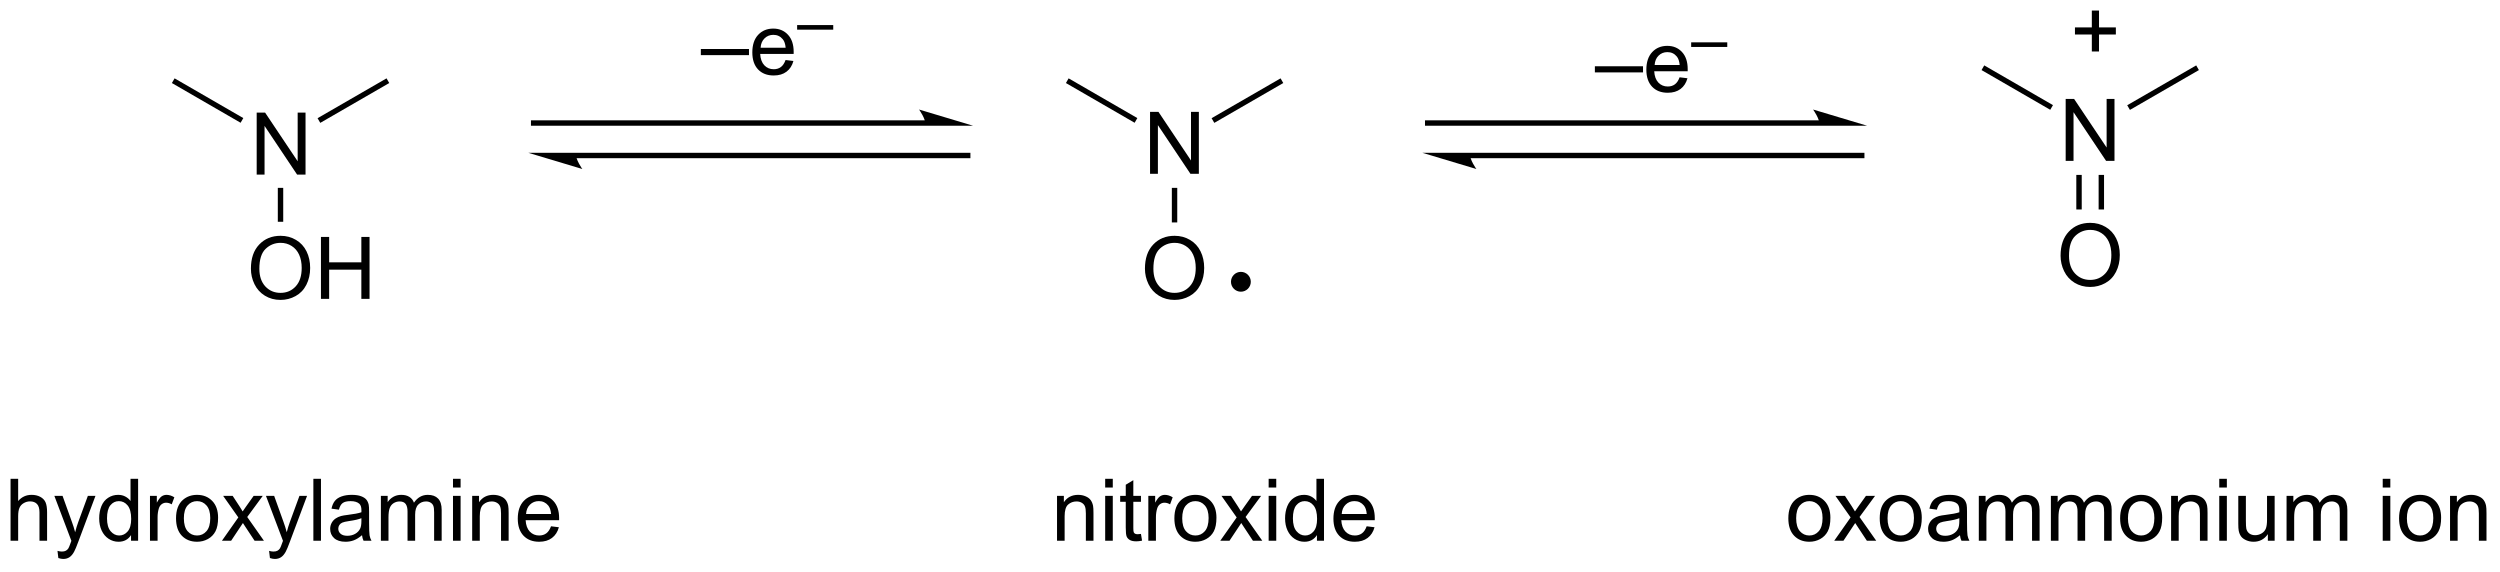 <?xml version="1.0" encoding="UTF-8"?>
<!DOCTYPE svg PUBLIC '-//W3C//DTD SVG 1.0//EN'
          'http://www.w3.org/TR/2001/REC-SVG-20010904/DTD/svg10.dtd'>
<svg stroke-dasharray="none" shape-rendering="auto" xmlns="http://www.w3.org/2000/svg" font-family="'Dialog'" text-rendering="auto" width="634" fill-opacity="1" color-interpolation="auto" color-rendering="auto" preserveAspectRatio="xMidYMid meet" font-size="12px" viewBox="0 0 634 145" fill="black" xmlns:xlink="http://www.w3.org/1999/xlink" stroke="black" image-rendering="auto" stroke-miterlimit="10" stroke-linecap="square" stroke-linejoin="miter" font-style="normal" stroke-width="1" height="145" stroke-dashoffset="0" font-weight="normal" stroke-opacity="1"
><!--Generated by the Batik Graphics2D SVG Generator--><defs id="genericDefs"
  /><g
  ><defs id="defs1"
    ><clipPath clipPathUnits="userSpaceOnUse" id="clipPath1"
      ><path d="M1.19 4.134 L238.645 4.134 L238.645 58.285 L1.19 58.285 L1.19 4.134 Z"
      /></clipPath
      ><clipPath clipPathUnits="userSpaceOnUse" id="clipPath2"
      ><path d="M139.806 178.386 L139.806 231.032 L370.66 231.032 L370.66 178.386 Z"
      /></clipPath
    ></defs
    ><g transform="scale(2.667,2.667) translate(-1.19,-4.134) matrix(1.029,0,0,1.029,-142.615,-179.354)"
    ><path d="M163.472 194.451 L163.472 188.725 L164.251 188.725 L167.259 193.22 L167.259 188.725 L167.986 188.725 L167.986 194.451 L167.207 194.451 L164.199 189.951 L164.199 194.451 L163.472 194.451 Z" stroke="none" clip-path="url(#clipPath2)"
    /></g
    ><g transform="matrix(2.743,0,0,2.743,-383.48,-489.302)"
    ><path d="M163.001 203.222 Q163.001 201.795 163.767 200.991 Q164.532 200.183 165.743 200.183 Q166.535 200.183 167.17 200.564 Q167.808 200.941 168.142 201.618 Q168.478 202.295 168.478 203.155 Q168.478 204.027 168.126 204.714 Q167.775 205.402 167.129 205.756 Q166.486 206.11 165.738 206.11 Q164.931 206.11 164.293 205.72 Q163.657 205.327 163.329 204.652 Q163.001 203.975 163.001 203.222 ZM163.782 203.233 Q163.782 204.269 164.337 204.866 Q164.894 205.459 165.736 205.459 Q166.59 205.459 167.142 204.858 Q167.696 204.256 167.696 203.152 Q167.696 202.452 167.459 201.931 Q167.222 201.41 166.767 201.123 Q166.314 200.834 165.746 200.834 Q164.941 200.834 164.361 201.389 Q163.782 201.941 163.782 203.233 ZM169.476 206.011 L169.476 200.285 L170.234 200.285 L170.234 202.636 L173.211 202.636 L173.211 200.285 L173.969 200.285 L173.969 206.011 L173.211 206.011 L173.211 203.311 L170.234 203.311 L170.234 206.011 L169.476 206.011 Z" stroke="none" clip-path="url(#clipPath2)"
    /></g
    ><g transform="matrix(2.743,0,0,2.743,-383.48,-489.302)"
    ><path d="M165.488 195.751 L165.988 195.751 L165.988 198.886 L165.488 198.886 Z" stroke="none" clip-path="url(#clipPath2)"
    /></g
    ><g transform="matrix(2.743,0,0,2.743,-383.48,-489.302)"
    ><path d="M162.298 189.299 L162.047 189.732 L155.694 186.059 L155.945 185.626 Z" stroke="none" clip-path="url(#clipPath2)"
    /></g
    ><g transform="matrix(2.743,0,0,2.743,-383.48,-489.302)"
    ><path d="M169.413 189.742 L169.163 189.309 L175.54 185.626 L175.79 186.059 Z" stroke="none" clip-path="url(#clipPath2)"
    /></g
    ><g transform="matrix(2.743,0,0,2.743,-383.48,-489.302)"
    ><path d="M225.396 189.507 L189.142 189.507 L188.892 189.507 L188.892 190.007 L189.142 190.007 L225.396 190.007 L225.646 190.007 L225.646 189.507 L225.396 189.507 ZM229.771 190.007 L224.771 188.507 C224.771 188.507 225.396 189.351 225.396 190.007 ZM229.271 192.507 L193.017 192.507 L192.767 192.507 L192.767 193.007 L193.017 193.007 L229.271 193.007 L229.521 193.007 L229.521 192.507 L229.271 192.507 ZM188.642 192.507 L193.642 194.007 C193.642 194.007 193.017 193.163 193.017 192.507 Z" stroke="none" clip-path="url(#clipPath2)"
    /></g
    ><g transform="matrix(2.743,0,0,2.743,-383.48,-489.302)"
    ><path d="M246.129 194.451 L246.129 188.725 L246.907 188.725 L249.915 193.22 L249.915 188.725 L250.642 188.725 L250.642 194.451 L249.863 194.451 L246.855 189.951 L246.855 194.451 L246.129 194.451 Z" stroke="none" clip-path="url(#clipPath2)"
    /></g
    ><g transform="matrix(2.743,0,0,2.743,-383.48,-489.302)"
    ><path d="M245.657 203.222 Q245.657 201.795 246.423 200.991 Q247.189 200.183 248.4 200.183 Q249.191 200.183 249.827 200.564 Q250.465 200.941 250.798 201.618 Q251.134 202.295 251.134 203.155 Q251.134 204.027 250.782 204.714 Q250.431 205.402 249.785 205.756 Q249.142 206.11 248.394 206.11 Q247.587 206.11 246.949 205.72 Q246.314 205.327 245.986 204.652 Q245.657 203.975 245.657 203.222 ZM246.439 203.233 Q246.439 204.269 246.993 204.866 Q247.551 205.459 248.392 205.459 Q249.246 205.459 249.798 204.858 Q250.353 204.256 250.353 203.152 Q250.353 202.452 250.116 201.931 Q249.879 201.41 249.423 201.123 Q248.97 200.834 248.402 200.834 Q247.597 200.834 247.017 201.389 Q246.439 201.941 246.439 203.233 Z" stroke="none" clip-path="url(#clipPath2)"
    /></g
    ><g transform="matrix(2.743,0,0,2.743,-383.48,-489.302)"
    ><path d="M248.144 195.751 L248.644 195.751 L248.644 198.947 L248.144 198.947 Z" stroke="none" clip-path="url(#clipPath2)"
    /></g
    ><g transform="matrix(2.743,0,0,2.743,-383.48,-489.302)"
    ><path d="M244.954 189.299 L244.704 189.732 L238.351 186.059 L238.601 185.626 Z" stroke="none" clip-path="url(#clipPath2)"
    /></g
    ><g transform="matrix(2.743,0,0,2.743,-383.48,-489.302)"
    ><path d="M252.07 189.742 L251.819 189.309 L258.196 185.626 L258.446 186.059 Z" stroke="none" clip-path="url(#clipPath2)"
    /></g
    ><g transform="matrix(2.743,0,0,2.743,-383.48,-489.302)"
    ><path d="M308.052 189.507 L271.799 189.507 L271.549 189.507 L271.549 190.007 L271.799 190.007 L308.052 190.007 L308.302 190.007 L308.302 189.507 L308.052 189.507 ZM312.427 190.007 L307.427 188.507 C307.427 188.507 308.052 189.351 308.052 190.007 ZM311.927 192.507 L275.674 192.507 L275.424 192.507 L275.424 193.007 L275.674 193.007 L311.927 193.007 L312.177 193.007 L312.177 192.507 L311.927 192.507 ZM271.299 192.507 L276.299 194.007 C276.299 194.007 275.674 193.163 275.674 192.507 Z" stroke="none" clip-path="url(#clipPath2)"
    /></g
    ><g transform="matrix(2.743,0,0,2.743,-383.48,-489.302)"
    ><path d="M254.528 205.101 C254.16 205.101 253.861 204.802 253.861 204.434 C253.861 204.066 254.16 203.767 254.528 203.767 C254.896 203.767 255.194 204.066 255.194 204.434 C255.194 204.802 254.896 205.101 254.528 205.101" stroke="none" clip-path="url(#clipPath2)"
    /></g
    ><g stroke-width="0.5" transform="matrix(2.743,0,0,2.743,-383.48,-489.302)" stroke-linejoin="round" stroke-linecap="round"
    ><path fill="none" d="M254.528 205.101 C254.16 205.101 253.861 204.802 253.861 204.434 C253.861 204.066 254.16 203.767 254.528 203.767 C254.896 203.767 255.194 204.066 255.194 204.434 C255.194 204.802 254.896 205.101 254.528 205.101" clip-path="url(#clipPath2)"
    /></g
    ><g transform="matrix(2.743,0,0,2.743,-383.48,-489.302)"
    ><path d="M330.782 193.253 L330.782 187.527 L331.56 187.527 L334.568 192.022 L334.568 187.527 L335.295 187.527 L335.295 193.253 L334.516 193.253 L331.508 188.753 L331.508 193.253 L330.782 193.253 Z" stroke="none" clip-path="url(#clipPath2)"
    /></g
    ><g transform="matrix(2.743,0,0,2.743,-383.48,-489.302)"
    ><path d="M330.31 202.024 Q330.31 200.597 331.076 199.793 Q331.841 198.985 333.052 198.985 Q333.844 198.985 334.479 199.366 Q335.118 199.743 335.451 200.42 Q335.787 201.097 335.787 201.957 Q335.787 202.829 335.435 203.517 Q335.084 204.204 334.438 204.558 Q333.795 204.912 333.047 204.912 Q332.24 204.912 331.602 204.522 Q330.966 204.129 330.638 203.454 Q330.31 202.777 330.31 202.024 ZM331.091 202.035 Q331.091 203.071 331.646 203.668 Q332.204 204.261 333.045 204.261 Q333.899 204.261 334.451 203.66 Q335.006 203.058 335.006 201.954 Q335.006 201.254 334.769 200.733 Q334.532 200.212 334.076 199.925 Q333.623 199.636 333.055 199.636 Q332.25 199.636 331.67 200.191 Q331.091 200.743 331.091 202.035 Z" stroke="none" clip-path="url(#clipPath2)"
    /></g
    ><g transform="matrix(2.743,0,0,2.743,-383.48,-489.302)"
    ><path d="M331.766 194.553 L331.766 197.749 L332.266 197.749 L332.266 194.553 ZM333.829 194.553 L333.829 197.749 L334.329 197.749 L334.329 194.553 Z" stroke="none" clip-path="url(#clipPath2)"
    /></g
    ><g transform="matrix(2.743,0,0,2.743,-383.48,-489.302)"
    ><path d="M329.607 188.101 L329.356 188.534 L323.003 184.861 L323.254 184.428 Z" stroke="none" clip-path="url(#clipPath2)"
    /></g
    ><g transform="matrix(2.743,0,0,2.743,-383.48,-489.302)"
    ><path d="M336.722 188.544 L336.472 188.111 L342.849 184.428 L343.099 184.861 Z" stroke="none" clip-path="url(#clipPath2)"
    /></g
    ><g transform="matrix(2.743,0,0,2.743,-383.48,-489.302)"
    ><path d="M204.599 183.478 L204.599 182.911 L209.049 182.911 L209.049 183.478 L204.599 183.478 ZM212.431 183.931 L213.157 184.02 Q212.986 184.658 212.519 185.01 Q212.056 185.361 211.334 185.361 Q210.423 185.361 209.889 184.801 Q209.358 184.239 209.358 183.228 Q209.358 182.181 209.897 181.603 Q210.436 181.025 211.296 181.025 Q212.126 181.025 212.652 181.593 Q213.181 182.158 213.181 183.184 Q213.181 183.246 213.178 183.371 L210.084 183.371 Q210.124 184.056 210.47 184.421 Q210.819 184.783 211.337 184.783 Q211.725 184.783 211.999 184.58 Q212.272 184.377 212.431 183.931 ZM210.124 182.793 L212.439 182.793 Q212.392 182.27 212.173 182.01 Q211.837 181.603 211.303 181.603 Q210.819 181.603 210.488 181.929 Q210.157 182.252 210.124 182.793 Z" stroke="none" clip-path="url(#clipPath2)"
    /></g
    ><g transform="matrix(2.743,0,0,2.743,-383.48,-489.302)"
    ><path d="M213.501 181.125 L213.501 180.7 L216.839 180.7 L216.839 181.125 L213.501 181.125 Z" stroke="none" clip-path="url(#clipPath2)"
    /></g
    ><g transform="matrix(2.743,0,0,2.743,-383.48,-489.302)"
    ><path d="M287.255 185.075 L287.255 184.508 L291.706 184.508 L291.706 185.075 L287.255 185.075 ZM295.087 185.529 L295.814 185.617 Q295.642 186.255 295.176 186.607 Q294.712 186.958 293.991 186.958 Q293.079 186.958 292.546 186.398 Q292.014 185.836 292.014 184.825 Q292.014 183.779 292.553 183.2 Q293.092 182.622 293.952 182.622 Q294.783 182.622 295.309 183.19 Q295.837 183.755 295.837 184.781 Q295.837 184.844 295.835 184.969 L292.741 184.969 Q292.78 185.654 293.126 186.018 Q293.475 186.38 293.993 186.38 Q294.382 186.38 294.655 186.177 Q294.928 185.974 295.087 185.529 ZM292.78 184.391 L295.095 184.391 Q295.048 183.867 294.829 183.607 Q294.493 183.2 293.96 183.2 Q293.475 183.2 293.144 183.526 Q292.814 183.849 292.78 184.391 Z" stroke="none" clip-path="url(#clipPath2)"
    /></g
    ><g transform="matrix(2.743,0,0,2.743,-383.48,-489.302)"
    ><path d="M296.158 182.723 L296.158 182.297 L299.495 182.297 L299.495 182.723 L296.158 182.723 Z" stroke="none" clip-path="url(#clipPath2)"
    /></g
    ><g transform="matrix(2.743,0,0,2.743,-383.48,-489.302)"
    ><path d="M333.2 183.142 L333.2 181.572 L331.64 181.572 L331.64 180.916 L333.2 180.916 L333.2 179.358 L333.864 179.358 L333.864 180.916 L335.421 180.916 L335.421 181.572 L333.864 181.572 L333.864 183.142 L333.2 183.142 Z" stroke="none" clip-path="url(#clipPath2)"
    /></g
    ><g transform="matrix(2.743,0,0,2.743,-383.48,-489.302)"
    ><path d="M140.779 228.375 L140.779 222.648 L141.482 222.648 L141.482 224.703 Q141.974 224.133 142.724 224.133 Q143.185 224.133 143.523 224.315 Q143.865 224.495 144.01 224.815 Q144.156 225.135 144.156 225.745 L144.156 228.375 L143.453 228.375 L143.453 225.745 Q143.453 225.219 143.224 224.979 Q142.997 224.737 142.578 224.737 Q142.266 224.737 141.99 224.901 Q141.716 225.062 141.599 225.341 Q141.482 225.617 141.482 226.104 L141.482 228.375 L140.779 228.375 ZM145.197 229.974 L145.119 229.312 Q145.348 229.375 145.519 229.375 Q145.754 229.375 145.894 229.297 Q146.035 229.219 146.126 229.078 Q146.191 228.974 146.34 228.555 Q146.361 228.497 146.402 228.383 L144.829 224.227 L145.587 224.227 L146.449 226.628 Q146.619 227.086 146.751 227.589 Q146.871 227.104 147.04 226.643 L147.926 224.227 L148.629 224.227 L147.051 228.445 Q146.798 229.13 146.657 229.388 Q146.47 229.734 146.228 229.896 Q145.986 230.06 145.65 230.06 Q145.447 230.06 145.197 229.974 ZM151.918 228.375 L151.918 227.852 Q151.525 228.469 150.759 228.469 Q150.262 228.469 149.845 228.195 Q149.431 227.922 149.202 227.432 Q148.973 226.94 148.973 226.305 Q148.973 225.682 149.178 225.177 Q149.387 224.672 149.801 224.404 Q150.215 224.133 150.728 224.133 Q151.103 224.133 151.394 224.292 Q151.689 224.448 151.871 224.703 L151.871 222.648 L152.572 222.648 L152.572 228.375 L151.918 228.375 ZM149.697 226.305 Q149.697 227.102 150.032 227.497 Q150.369 227.891 150.824 227.891 Q151.285 227.891 151.608 227.513 Q151.931 227.135 151.931 226.362 Q151.931 225.51 151.603 225.112 Q151.275 224.714 150.793 224.714 Q150.324 224.714 150.009 225.096 Q149.697 225.479 149.697 226.305 ZM153.669 228.375 L153.669 224.227 L154.302 224.227 L154.302 224.854 Q154.544 224.414 154.747 224.273 Q154.953 224.133 155.201 224.133 Q155.555 224.133 155.922 224.359 L155.68 225.01 Q155.422 224.859 155.164 224.859 Q154.935 224.859 154.75 224.997 Q154.568 225.135 154.49 225.383 Q154.372 225.758 154.372 226.203 L154.372 228.375 L153.669 228.375 ZM156.078 226.299 Q156.078 225.148 156.719 224.594 Q157.255 224.133 158.023 224.133 Q158.88 224.133 159.422 224.693 Q159.966 225.253 159.966 226.242 Q159.966 227.042 159.724 227.503 Q159.484 227.961 159.026 228.216 Q158.568 228.469 158.023 228.469 Q157.154 228.469 156.615 227.911 Q156.078 227.352 156.078 226.299 ZM156.802 226.299 Q156.802 227.096 157.148 227.495 Q157.497 227.891 158.023 227.891 Q158.547 227.891 158.893 227.492 Q159.242 227.094 159.242 226.276 Q159.242 225.508 158.893 225.112 Q158.544 224.714 158.023 224.714 Q157.497 224.714 157.148 225.109 Q156.802 225.503 156.802 226.299 ZM160.322 228.375 L161.837 226.219 L160.434 224.227 L161.314 224.227 L161.949 225.198 Q162.129 225.477 162.238 225.664 Q162.41 225.406 162.556 225.206 L163.254 224.227 L164.095 224.227 L162.66 226.18 L164.204 228.375 L163.34 228.375 L162.488 227.086 L162.262 226.737 L161.173 228.375 L160.322 228.375 ZM164.759 229.974 L164.681 229.312 Q164.91 229.375 165.082 229.375 Q165.316 229.375 165.457 229.297 Q165.598 229.219 165.689 229.078 Q165.754 228.974 165.902 228.555 Q165.923 228.497 165.965 228.383 L164.392 224.227 L165.15 224.227 L166.012 226.628 Q166.181 227.086 166.314 227.589 Q166.434 227.104 166.603 226.643 L167.488 224.227 L168.191 224.227 L166.613 228.445 Q166.361 229.13 166.22 229.388 Q166.032 229.734 165.79 229.896 Q165.548 230.06 165.212 230.06 Q165.009 230.06 164.759 229.974 ZM168.775 228.375 L168.775 222.648 L169.478 222.648 L169.478 228.375 L168.775 228.375 ZM173.273 227.862 Q172.883 228.195 172.521 228.333 Q172.161 228.469 171.747 228.469 Q171.062 228.469 170.695 228.135 Q170.328 227.799 170.328 227.281 Q170.328 226.977 170.466 226.724 Q170.607 226.471 170.831 226.32 Q171.055 226.167 171.336 226.089 Q171.544 226.034 171.961 225.984 Q172.812 225.883 173.216 225.742 Q173.219 225.596 173.219 225.557 Q173.219 225.128 173.021 224.953 Q172.75 224.714 172.219 224.714 Q171.724 224.714 171.487 224.888 Q171.25 225.062 171.138 225.503 L170.451 225.409 Q170.544 224.969 170.758 224.698 Q170.974 224.424 171.38 224.279 Q171.786 224.133 172.32 224.133 Q172.852 224.133 173.182 224.258 Q173.516 224.383 173.672 224.573 Q173.828 224.76 173.891 225.049 Q173.927 225.229 173.927 225.698 L173.927 226.635 Q173.927 227.617 173.971 227.878 Q174.016 228.135 174.148 228.375 L173.414 228.375 Q173.305 228.156 173.273 227.862 ZM173.216 226.292 Q172.833 226.448 172.068 226.557 Q171.633 226.62 171.453 226.698 Q171.273 226.776 171.174 226.927 Q171.078 227.078 171.078 227.26 Q171.078 227.542 171.292 227.729 Q171.505 227.917 171.914 227.917 Q172.32 227.917 172.635 227.74 Q172.953 227.562 173.102 227.253 Q173.216 227.016 173.216 226.549 L173.216 226.292 ZM175.017 228.375 L175.017 224.227 L175.644 224.227 L175.644 224.807 Q175.84 224.503 176.163 224.318 Q176.488 224.133 176.902 224.133 Q177.363 224.133 177.657 224.326 Q177.954 224.516 178.074 224.859 Q178.566 224.133 179.356 224.133 Q179.973 224.133 180.303 224.474 Q180.637 224.815 180.637 225.526 L180.637 228.375 L179.939 228.375 L179.939 225.76 Q179.939 225.339 179.869 225.154 Q179.801 224.969 179.621 224.857 Q179.441 224.742 179.199 224.742 Q178.762 224.742 178.473 225.034 Q178.184 225.323 178.184 225.964 L178.184 228.375 L177.481 228.375 L177.481 225.68 Q177.481 225.211 177.309 224.977 Q177.137 224.742 176.746 224.742 Q176.449 224.742 176.197 224.898 Q175.947 225.055 175.832 225.357 Q175.72 225.656 175.72 226.221 L175.72 228.375 L175.017 228.375 ZM181.684 223.456 L181.684 222.648 L182.387 222.648 L182.387 223.456 L181.684 223.456 ZM181.684 228.375 L181.684 224.227 L182.387 224.227 L182.387 228.375 L181.684 228.375 ZM183.458 228.375 L183.458 224.227 L184.091 224.227 L184.091 224.815 Q184.547 224.133 185.411 224.133 Q185.786 224.133 186.099 224.268 Q186.414 224.401 186.57 224.62 Q186.727 224.839 186.789 225.141 Q186.828 225.336 186.828 225.823 L186.828 228.375 L186.125 228.375 L186.125 225.852 Q186.125 225.422 186.042 225.208 Q185.961 224.995 185.753 224.87 Q185.544 224.742 185.263 224.742 Q184.812 224.742 184.487 225.029 Q184.161 225.312 184.161 226.109 L184.161 228.375 L183.458 228.375 ZM190.746 227.039 L191.473 227.128 Q191.301 227.766 190.835 228.117 Q190.371 228.469 189.65 228.469 Q188.738 228.469 188.204 227.909 Q187.673 227.346 187.673 226.336 Q187.673 225.289 188.212 224.711 Q188.751 224.133 189.611 224.133 Q190.441 224.133 190.968 224.701 Q191.496 225.266 191.496 226.292 Q191.496 226.354 191.494 226.479 L188.4 226.479 Q188.439 227.164 188.785 227.529 Q189.134 227.891 189.652 227.891 Q190.04 227.891 190.314 227.688 Q190.587 227.484 190.746 227.039 ZM188.439 225.901 L190.754 225.901 Q190.707 225.378 190.488 225.117 Q190.152 224.711 189.619 224.711 Q189.134 224.711 188.803 225.036 Q188.473 225.359 188.439 225.901 Z" stroke="none" clip-path="url(#clipPath2)"
    /></g
    ><g transform="matrix(2.743,0,0,2.743,-383.48,-489.302)"
    ><path d="M237.529 228.375 L237.529 224.227 L238.161 224.227 L238.161 224.815 Q238.617 224.133 239.482 224.133 Q239.857 224.133 240.169 224.268 Q240.484 224.401 240.641 224.62 Q240.797 224.839 240.859 225.141 Q240.898 225.336 240.898 225.823 L240.898 228.375 L240.195 228.375 L240.195 225.852 Q240.195 225.422 240.112 225.208 Q240.031 224.995 239.823 224.87 Q239.615 224.742 239.333 224.742 Q238.883 224.742 238.557 225.029 Q238.232 225.312 238.232 226.109 L238.232 228.375 L237.529 228.375 ZM241.981 223.456 L241.981 222.648 L242.684 222.648 L242.684 223.456 L241.981 223.456 ZM241.981 228.375 L241.981 224.227 L242.684 224.227 L242.684 228.375 L241.981 228.375 ZM245.289 227.745 L245.391 228.367 Q245.094 228.43 244.859 228.43 Q244.477 228.43 244.266 228.31 Q244.055 228.188 243.969 227.99 Q243.883 227.792 243.883 227.159 L243.883 224.773 L243.367 224.773 L243.367 224.227 L243.883 224.227 L243.883 223.198 L244.583 222.776 L244.583 224.227 L245.289 224.227 L245.289 224.773 L244.583 224.773 L244.583 227.198 Q244.583 227.5 244.62 227.586 Q244.656 227.672 244.74 227.724 Q244.826 227.773 244.982 227.773 Q245.099 227.773 245.289 227.745 ZM245.97 228.375 L245.97 224.227 L246.603 224.227 L246.603 224.854 Q246.845 224.414 247.048 224.273 Q247.254 224.133 247.501 224.133 Q247.856 224.133 248.223 224.359 L247.981 225.01 Q247.723 224.859 247.465 224.859 Q247.236 224.859 247.051 224.997 Q246.869 225.135 246.79 225.383 Q246.673 225.758 246.673 226.203 L246.673 228.375 L245.97 228.375 ZM248.379 226.299 Q248.379 225.148 249.019 224.594 Q249.556 224.133 250.324 224.133 Q251.181 224.133 251.723 224.693 Q252.267 225.253 252.267 226.242 Q252.267 227.042 252.025 227.503 Q251.785 227.961 251.327 228.216 Q250.869 228.469 250.324 228.469 Q249.454 228.469 248.915 227.911 Q248.379 227.352 248.379 226.299 ZM249.103 226.299 Q249.103 227.096 249.449 227.495 Q249.798 227.891 250.324 227.891 Q250.848 227.891 251.194 227.492 Q251.543 227.094 251.543 226.276 Q251.543 225.508 251.194 225.112 Q250.845 224.714 250.324 224.714 Q249.798 224.714 249.449 225.109 Q249.103 225.503 249.103 226.299 ZM252.622 228.375 L254.138 226.219 L252.734 224.227 L253.615 224.227 L254.25 225.198 Q254.43 225.477 254.539 225.664 Q254.711 225.406 254.857 225.206 L255.555 224.227 L256.396 224.227 L254.961 226.18 L256.505 228.375 L255.641 228.375 L254.789 227.086 L254.562 226.737 L253.474 228.375 L252.622 228.375 ZM257.094 223.456 L257.094 222.648 L257.797 222.648 L257.797 223.456 L257.094 223.456 ZM257.094 228.375 L257.094 224.227 L257.797 224.227 L257.797 228.375 L257.094 228.375 ZM261.559 228.375 L261.559 227.852 Q261.165 228.469 260.4 228.469 Q259.902 228.469 259.486 228.195 Q259.072 227.922 258.842 227.432 Q258.613 226.94 258.613 226.305 Q258.613 225.682 258.819 225.177 Q259.027 224.672 259.441 224.404 Q259.856 224.133 260.368 224.133 Q260.743 224.133 261.035 224.292 Q261.329 224.448 261.512 224.703 L261.512 222.648 L262.212 222.648 L262.212 228.375 L261.559 228.375 ZM259.337 226.305 Q259.337 227.102 259.673 227.497 Q260.009 227.891 260.465 227.891 Q260.926 227.891 261.249 227.513 Q261.572 227.135 261.572 226.362 Q261.572 225.51 261.243 225.112 Q260.915 224.714 260.434 224.714 Q259.965 224.714 259.65 225.096 Q259.337 225.479 259.337 226.305 ZM266.156 227.039 L266.883 227.128 Q266.711 227.766 266.245 228.117 Q265.781 228.469 265.06 228.469 Q264.148 228.469 263.615 227.909 Q263.083 227.346 263.083 226.336 Q263.083 225.289 263.622 224.711 Q264.161 224.133 265.021 224.133 Q265.852 224.133 266.378 224.701 Q266.906 225.266 266.906 226.292 Q266.906 226.354 266.904 226.479 L263.81 226.479 Q263.849 227.164 264.195 227.529 Q264.544 227.891 265.062 227.891 Q265.45 227.891 265.724 227.688 Q265.997 227.484 266.156 227.039 ZM263.849 225.901 L266.164 225.901 Q266.117 225.378 265.898 225.117 Q265.562 224.711 265.029 224.711 Q264.544 224.711 264.214 225.036 Q263.883 225.359 263.849 225.901 Z" stroke="none" clip-path="url(#clipPath2)"
    /></g
    ><g transform="matrix(2.743,0,0,2.743,-383.48,-489.302)"
    ><path d="M305.141 226.299 Q305.141 225.148 305.781 224.594 Q306.318 224.133 307.086 224.133 Q307.943 224.133 308.484 224.693 Q309.029 225.253 309.029 226.242 Q309.029 227.042 308.786 227.503 Q308.547 227.961 308.089 228.216 Q307.63 228.469 307.086 228.469 Q306.216 228.469 305.677 227.911 Q305.141 227.352 305.141 226.299 ZM305.865 226.299 Q305.865 227.096 306.211 227.495 Q306.56 227.891 307.086 227.891 Q307.609 227.891 307.956 227.492 Q308.305 227.094 308.305 226.276 Q308.305 225.508 307.956 225.112 Q307.607 224.714 307.086 224.714 Q306.56 224.714 306.211 225.109 Q305.865 225.503 305.865 226.299 ZM309.384 228.375 L310.9 226.219 L309.496 224.227 L310.376 224.227 L311.012 225.198 Q311.191 225.477 311.301 225.664 Q311.473 225.406 311.618 225.206 L312.316 224.227 L313.158 224.227 L311.723 226.18 L313.267 228.375 L312.402 228.375 L311.551 227.086 L311.324 226.737 L310.236 228.375 L309.384 228.375 ZM313.59 226.299 Q313.59 225.148 314.231 224.594 Q314.767 224.133 315.535 224.133 Q316.392 224.133 316.934 224.693 Q317.478 225.253 317.478 226.242 Q317.478 227.042 317.236 227.503 Q316.996 227.961 316.538 228.216 Q316.079 228.469 315.535 228.469 Q314.665 228.469 314.126 227.911 Q313.59 227.352 313.59 226.299 ZM314.314 226.299 Q314.314 227.096 314.66 227.495 Q315.009 227.891 315.535 227.891 Q316.059 227.891 316.405 227.492 Q316.754 227.094 316.754 226.276 Q316.754 225.508 316.405 225.112 Q316.056 224.714 315.535 224.714 Q315.009 224.714 314.66 225.109 Q314.314 225.503 314.314 226.299 ZM321.008 227.862 Q320.617 228.195 320.255 228.333 Q319.896 228.469 319.482 228.469 Q318.797 228.469 318.43 228.135 Q318.062 227.799 318.062 227.281 Q318.062 226.977 318.2 226.724 Q318.341 226.471 318.565 226.32 Q318.789 226.167 319.07 226.089 Q319.279 226.034 319.695 225.984 Q320.547 225.883 320.95 225.742 Q320.953 225.596 320.953 225.557 Q320.953 225.128 320.755 224.953 Q320.484 224.714 319.953 224.714 Q319.458 224.714 319.221 224.888 Q318.984 225.062 318.872 225.503 L318.185 225.409 Q318.279 224.969 318.492 224.698 Q318.708 224.424 319.115 224.279 Q319.521 224.133 320.055 224.133 Q320.586 224.133 320.917 224.258 Q321.25 224.383 321.406 224.573 Q321.562 224.76 321.625 225.049 Q321.661 225.229 321.661 225.698 L321.661 226.635 Q321.661 227.617 321.706 227.878 Q321.75 228.135 321.883 228.375 L321.148 228.375 Q321.039 228.156 321.008 227.862 ZM320.95 226.292 Q320.568 226.448 319.802 226.557 Q319.367 226.62 319.188 226.698 Q319.008 226.776 318.909 226.927 Q318.812 227.078 318.812 227.26 Q318.812 227.542 319.026 227.729 Q319.24 227.917 319.648 227.917 Q320.055 227.917 320.37 227.74 Q320.688 227.562 320.836 227.253 Q320.95 227.016 320.95 226.549 L320.95 226.292 ZM322.751 228.375 L322.751 224.227 L323.379 224.227 L323.379 224.807 Q323.574 224.503 323.897 224.318 Q324.223 224.133 324.637 224.133 Q325.098 224.133 325.392 224.326 Q325.689 224.516 325.809 224.859 Q326.301 224.133 327.09 224.133 Q327.707 224.133 328.038 224.474 Q328.371 224.815 328.371 225.526 L328.371 228.375 L327.673 228.375 L327.673 225.76 Q327.673 225.339 327.603 225.154 Q327.535 224.969 327.356 224.857 Q327.176 224.742 326.934 224.742 Q326.496 224.742 326.207 225.034 Q325.918 225.323 325.918 225.964 L325.918 228.375 L325.215 228.375 L325.215 225.68 Q325.215 225.211 325.043 224.977 Q324.871 224.742 324.481 224.742 Q324.184 224.742 323.931 224.898 Q323.681 225.055 323.566 225.357 Q323.454 225.656 323.454 226.221 L323.454 228.375 L322.751 228.375 ZM329.415 228.375 L329.415 224.227 L330.043 224.227 L330.043 224.807 Q330.238 224.503 330.561 224.318 Q330.887 224.133 331.301 224.133 Q331.762 224.133 332.056 224.326 Q332.353 224.516 332.473 224.859 Q332.965 224.133 333.754 224.133 Q334.371 224.133 334.702 224.474 Q335.035 224.815 335.035 225.526 L335.035 228.375 L334.337 228.375 L334.337 225.76 Q334.337 225.339 334.267 225.154 Q334.199 224.969 334.019 224.857 Q333.84 224.742 333.598 224.742 Q333.16 224.742 332.871 225.034 Q332.582 225.323 332.582 225.964 L332.582 228.375 L331.879 228.375 L331.879 225.68 Q331.879 225.211 331.707 224.977 Q331.535 224.742 331.144 224.742 Q330.848 224.742 330.595 224.898 Q330.345 225.055 330.231 225.357 Q330.118 225.656 330.118 226.221 L330.118 228.375 L329.415 228.375 ZM335.816 226.299 Q335.816 225.148 336.457 224.594 Q336.993 224.133 337.762 224.133 Q338.618 224.133 339.16 224.693 Q339.704 225.253 339.704 226.242 Q339.704 227.042 339.462 227.503 Q339.223 227.961 338.764 228.216 Q338.306 228.469 337.762 228.469 Q336.892 228.469 336.353 227.911 Q335.816 227.352 335.816 226.299 ZM336.54 226.299 Q336.54 227.096 336.887 227.495 Q337.236 227.891 337.762 227.891 Q338.285 227.891 338.632 227.492 Q338.981 227.094 338.981 226.276 Q338.981 225.508 338.632 225.112 Q338.283 224.714 337.762 224.714 Q337.236 224.714 336.887 225.109 Q336.54 225.503 336.54 226.299 ZM340.529 228.375 L340.529 224.227 L341.161 224.227 L341.161 224.815 Q341.617 224.133 342.482 224.133 Q342.857 224.133 343.169 224.268 Q343.484 224.401 343.641 224.62 Q343.797 224.839 343.859 225.141 Q343.898 225.336 343.898 225.823 L343.898 228.375 L343.195 228.375 L343.195 225.852 Q343.195 225.422 343.112 225.208 Q343.031 224.995 342.823 224.87 Q342.615 224.742 342.333 224.742 Q341.883 224.742 341.557 225.029 Q341.232 225.312 341.232 226.109 L341.232 228.375 L340.529 228.375 ZM344.981 223.456 L344.981 222.648 L345.684 222.648 L345.684 223.456 L344.981 223.456 ZM344.981 228.375 L344.981 224.227 L345.684 224.227 L345.684 228.375 L344.981 228.375 ZM349.474 228.375 L349.474 227.766 Q348.99 228.469 348.156 228.469 Q347.789 228.469 347.471 228.328 Q347.154 228.188 346.997 227.974 Q346.844 227.76 346.781 227.453 Q346.74 227.245 346.74 226.797 L346.74 224.227 L347.443 224.227 L347.443 226.526 Q347.443 227.078 347.484 227.268 Q347.552 227.547 347.766 227.706 Q347.982 227.862 348.297 227.862 Q348.615 227.862 348.891 227.701 Q349.169 227.539 349.284 227.26 Q349.398 226.979 349.398 226.448 L349.398 224.227 L350.102 224.227 L350.102 228.375 L349.474 228.375 ZM351.204 228.375 L351.204 224.227 L351.832 224.227 L351.832 224.807 Q352.027 224.503 352.35 224.318 Q352.676 224.133 353.09 224.133 Q353.551 224.133 353.845 224.326 Q354.142 224.516 354.262 224.859 Q354.754 224.133 355.543 224.133 Q356.16 224.133 356.491 224.474 Q356.824 224.815 356.824 225.526 L356.824 228.375 L356.126 228.375 L356.126 225.76 Q356.126 225.339 356.056 225.154 Q355.988 224.969 355.809 224.857 Q355.629 224.742 355.387 224.742 Q354.949 224.742 354.66 225.034 Q354.371 225.323 354.371 225.964 L354.371 228.375 L353.668 228.375 L353.668 225.68 Q353.668 225.211 353.496 224.977 Q353.324 224.742 352.934 224.742 Q352.637 224.742 352.384 224.898 Q352.134 225.055 352.019 225.357 Q351.908 225.656 351.908 226.221 L351.908 228.375 L351.204 228.375 ZM360.094 223.456 L360.094 222.648 L360.797 222.648 L360.797 223.456 L360.094 223.456 ZM360.094 228.375 L360.094 224.227 L360.797 224.227 L360.797 228.375 L360.094 228.375 ZM361.606 226.299 Q361.606 225.148 362.246 224.594 Q362.783 224.133 363.551 224.133 Q364.408 224.133 364.949 224.693 Q365.493 225.253 365.493 226.242 Q365.493 227.042 365.251 227.503 Q365.012 227.961 364.553 228.216 Q364.095 228.469 363.551 228.469 Q362.681 228.469 362.142 227.911 Q361.606 227.352 361.606 226.299 ZM362.329 226.299 Q362.329 227.096 362.676 227.495 Q363.025 227.891 363.551 227.891 Q364.074 227.891 364.421 227.492 Q364.769 227.094 364.769 226.276 Q364.769 225.508 364.421 225.112 Q364.072 224.714 363.551 224.714 Q363.025 224.714 362.676 225.109 Q362.329 225.503 362.329 226.299 ZM366.318 228.375 L366.318 224.227 L366.95 224.227 L366.95 224.815 Q367.406 224.133 368.271 224.133 Q368.646 224.133 368.958 224.268 Q369.273 224.401 369.43 224.62 Q369.586 224.839 369.648 225.141 Q369.688 225.336 369.688 225.823 L369.688 228.375 L368.984 228.375 L368.984 225.852 Q368.984 225.422 368.901 225.208 Q368.82 224.995 368.612 224.87 Q368.404 224.742 368.122 224.742 Q367.672 224.742 367.346 225.029 Q367.021 225.312 367.021 226.109 L367.021 228.375 L366.318 228.375 Z" stroke="none" clip-path="url(#clipPath2)"
    /></g
  ></g
></svg
>
